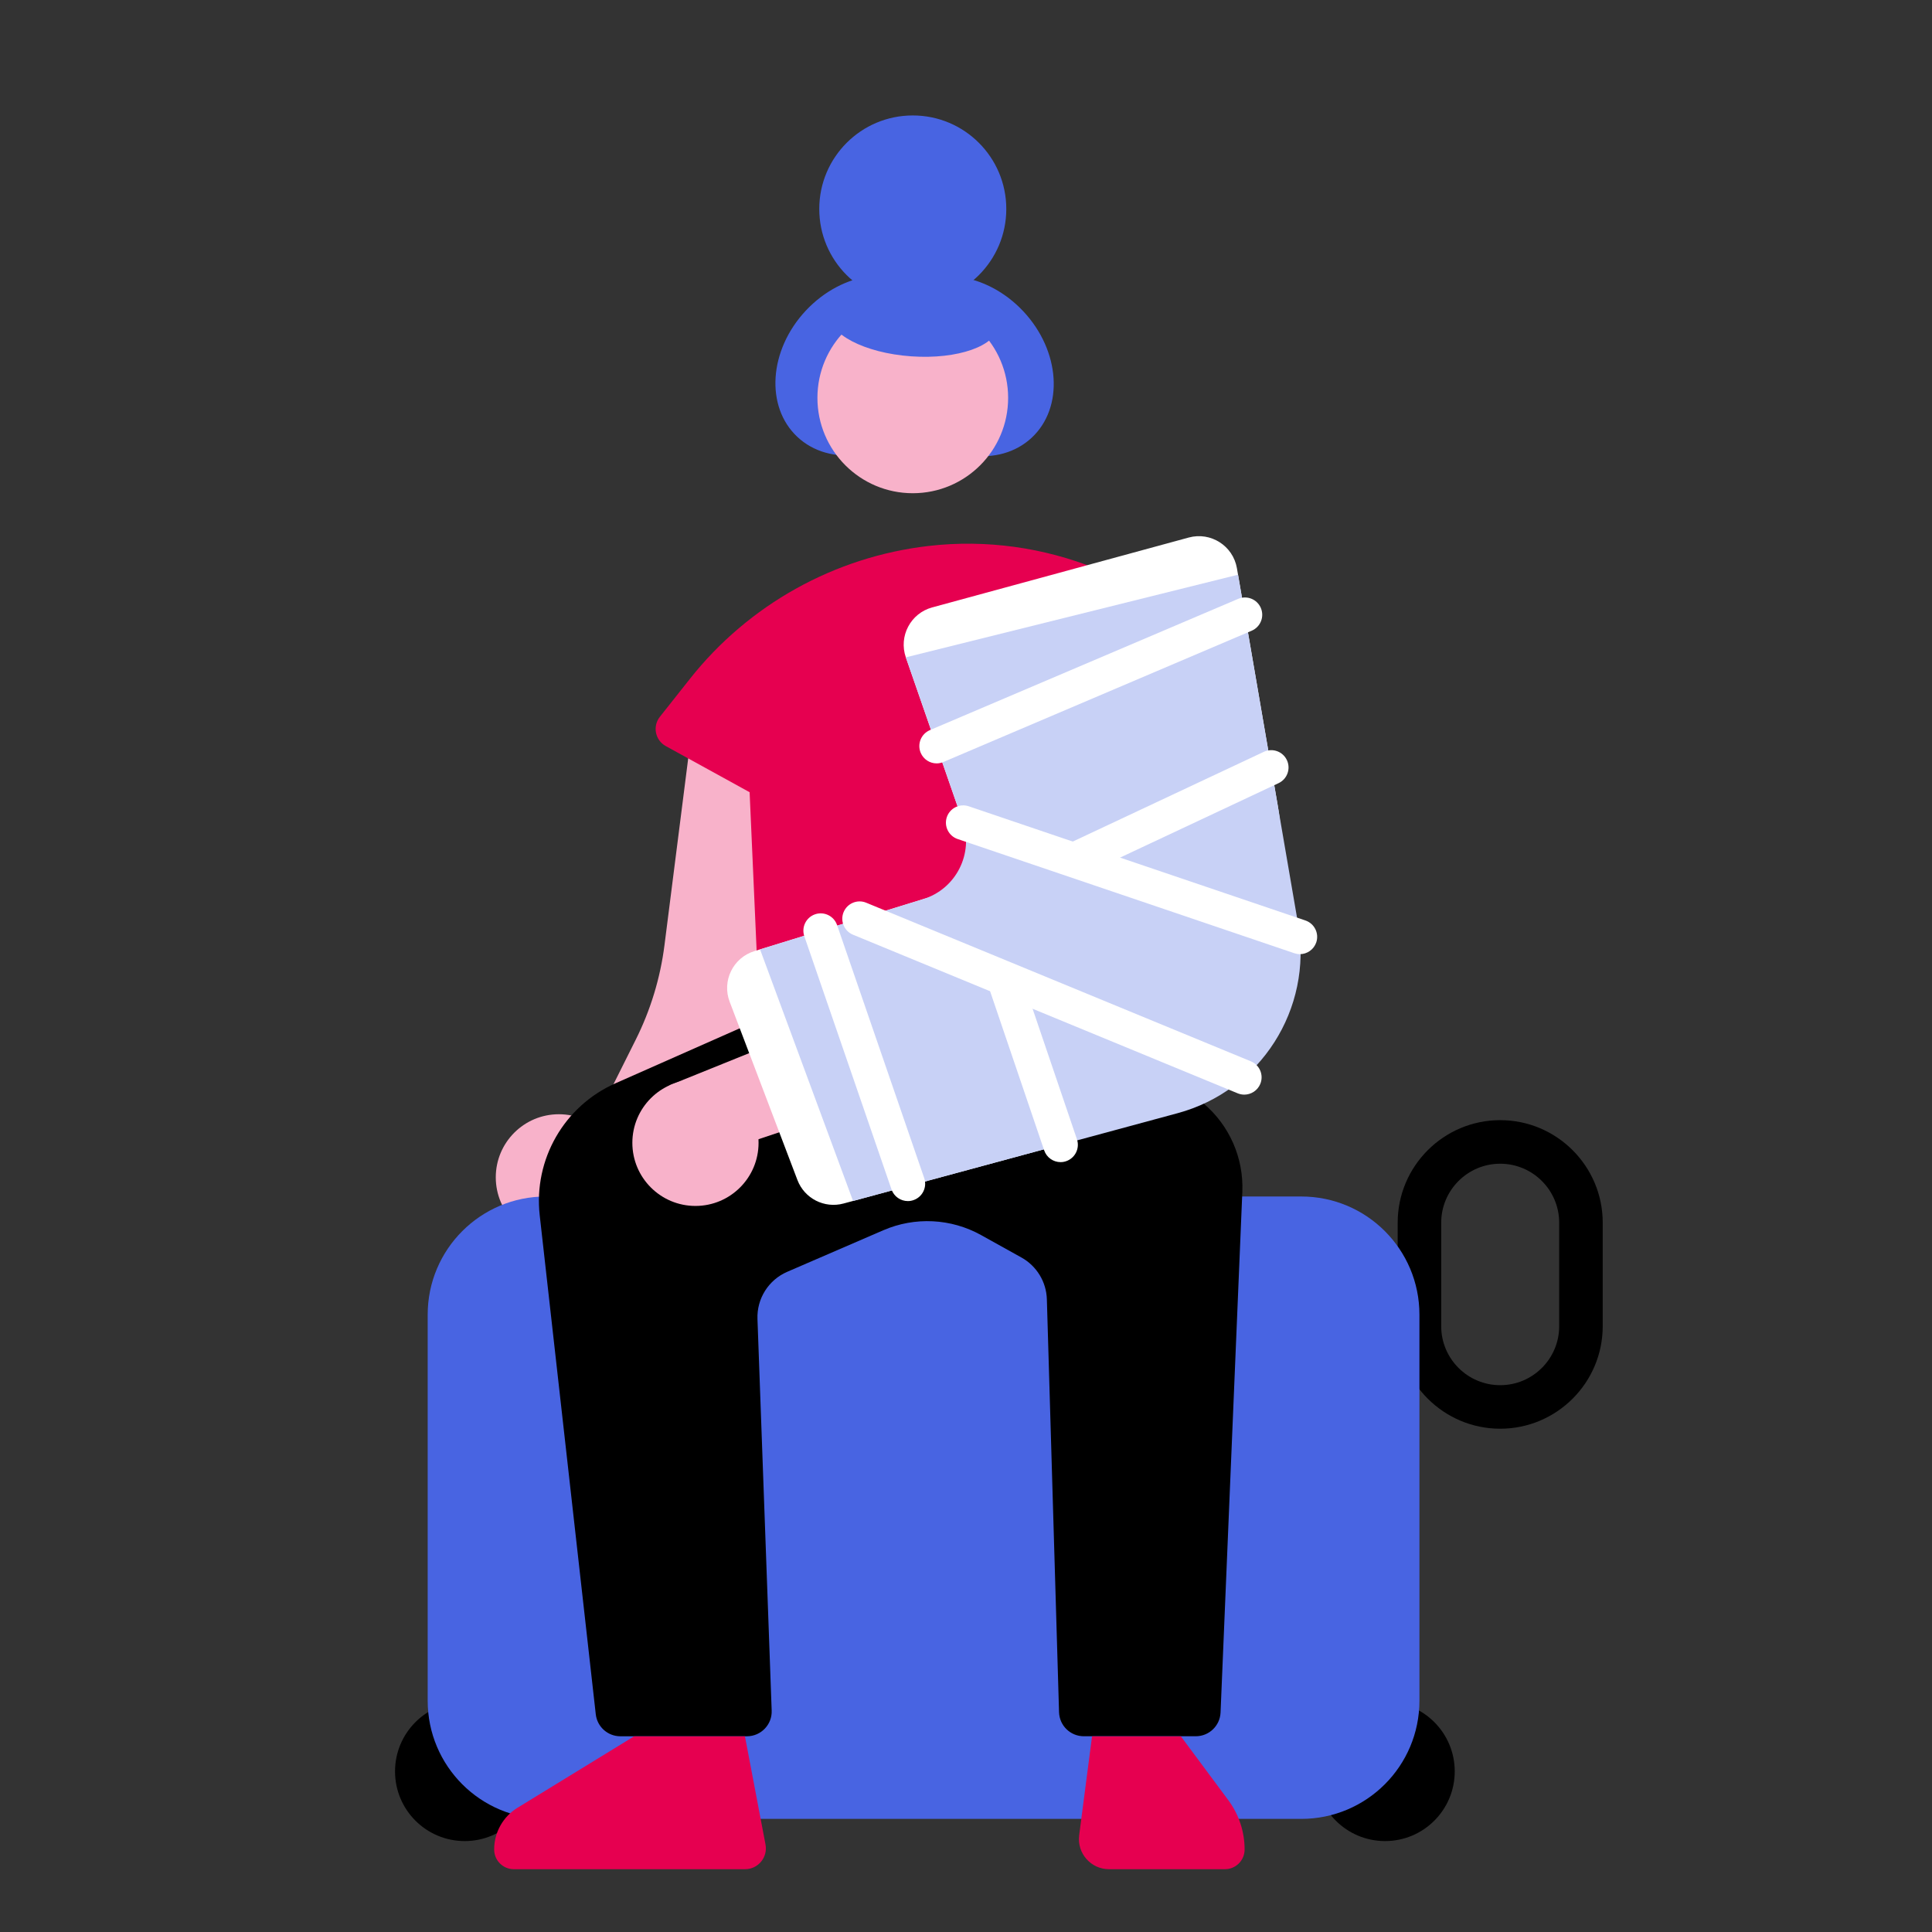 <?xml version="1.0" encoding="utf-8"?>
<!-- Generator: Adobe Illustrator 27.7.0, SVG Export Plug-In . SVG Version: 6.00 Build 0)  -->
<svg version="1.1" id="Ebene_1" xmlns="http://www.w3.org/2000/svg" xmlns:xlink="http://www.w3.org/1999/xlink" x="0px" y="0px"
	 viewBox="0 0 620 620" style="enable-background:new 0 0 620 620;" xml:space="preserve">
<rect x="0" y="0" width="620" height="620" fill="#333333" stroke="none"/>
<style type="text/css">
	.st0{fill:#F8B2CA;}
	.st1{fill:#E60050;}
	.st2{fill:#4864E2;}
	.st3{fill:#FFFFFF;}
	.st4{fill:#C8D1F6;}
</style>
<g>
	<path d="M481.43,458.49c-18.14,0-32.9-14.76-32.9-32.9v-33.22c0-18.14,14.76-32.9,32.9-32.9s32.9,14.76,32.9,32.9v33.22
		C514.33,443.73,499.57,458.49,481.43,458.49z M481.43,373.45c-10.44,0-18.93,8.49-18.93,18.93v33.22
		c0,10.43,8.49,18.92,18.93,18.92c10.44,0,18.93-8.49,18.93-18.92v-33.22C500.36,381.94,491.87,373.45,481.43,373.45z"/>
</g>
<g>
	<path class="st0" d="M220.95,242.61l-7.71,60.7c-1.34,10.56-4.46,20.81-9.22,30.33l-11.96,23.93l-6.09,40.38l49.83-56.67
		l17.55-90.84L220.95,242.61z"/>
</g>
<g>
	<circle class="st0" cx="179.35" cy="377.82" r="20.25"/>
</g>
<g>
	<path class="st1" d="M298.01,175.2L298.01,175.2c-30.19,3.48-57.76,18.82-76.61,42.65l-9.64,12.18c-2.41,3.04-1.51,7.53,1.9,9.4
		l26.9,14.8l3.36,75.88l131.06,2.43l-4.04-104.93l28.04-8.76l-3.47-4.23C371.81,185.77,335.1,170.93,298.01,175.2z"/>
</g>
<g>
	<ellipse transform="matrix(0.683 -0.73 0.73 0.683 2.178 239.696)" class="st2" cx="277.5" cy="117.34" rx="31.44" ry="25.73"/>
</g>
<g>
	
		<ellipse transform="matrix(0.73 -0.683 0.683 0.73 3.427 243.347)" class="st2" cx="309.67" cy="117.34" rx="25.73" ry="31.44"/>
</g>
<g>
	<circle cx="444.48" cy="568.46" r="22.36"/>
</g>
<g>
	<circle cx="149.13" cy="568.46" r="22.36"/>
</g>
<g>
	<path class="st2" d="M175.16,383.97H417.6c20.94,0,37.91,16.97,37.91,37.91v123.91c0,20.94-16.97,37.91-37.91,37.91H175.16
		c-20.94,0-37.91-16.97-37.91-37.91V421.88C137.25,400.94,154.23,383.97,175.16,383.97z"/>
</g>
<g>
	<path d="M346.23,320.36l-86.86-0.09l-61.85,27.37c-16.48,7.29-26.33,24.44-24.32,42.36l17.99,160.13c0.45,4.02,3.85,7.06,7.9,7.06
		h40.61c4.5,0,8.11-3.74,7.94-8.24l-4.56-125.67c-0.24-6.54,3.56-12.56,9.57-15.15l30.82-13.33c10.13-4.38,21.73-3.81,31.37,1.55
		l12.95,7.2c4.89,2.72,8,7.82,8.16,13.41l3.91,132.51c0.13,4.3,3.65,7.71,7.94,7.71h35.95c4.26,0,7.76-3.36,7.94-7.62l6.99-167.09
		c0.45-10.87-4.14-21.34-12.46-28.36L346.23,320.36z"/>
</g>
<g>
	<path class="st1" d="M239.06,557.2h-35.56l-37.42,22.93c-4.66,2.85-7.5,7.92-7.5,13.39l0,0c0,3.5,2.83,6.33,6.33,6.33h74.18
		c4.2,0,7.35-3.82,6.57-7.94L239.06,557.2z"/>
</g>
<g>
	<path class="st1" d="M350.45,557.2h28.5l15.21,20.47c3.41,4.58,5.25,10.14,5.25,15.85l0,0c0,3.5-2.83,6.33-6.33,6.33H355.9
		c-5.83,0-10.33-5.13-9.58-10.91L350.45,557.2z"/>
</g>
<g>
	<circle class="st0" cx="292.92" cy="127.68" r="30.6"/>
</g>
<g>
	<circle class="st2" cx="292.92" cy="67.06" r="30.01"/>
</g>
<g>
	
		<ellipse transform="matrix(0.071 -0.998 0.998 0.071 169.935 387.804)" class="st2" cx="293.17" cy="102.67" rx="11.86" ry="27.2"/>
</g>
<g>
	<g>
		<polygon class="st0" points="227.05,371.04 214.83,348.3 349.32,293.98 362.91,325.74 		"/>
	</g>
	<g>
		<circle class="st0" cx="223.18" cy="366.75" r="20.25"/>
	</g>
	<g>
		<g>
			<path class="st3" d="M290.69,210.95l24.87,71.64l-73.48,22.64c-6.83,2.11-10.47,9.55-7.93,16.23l21.75,57.21
				c2.26,5.95,8.66,9.21,14.81,7.55l69.63-18.84c47.9-12.96,78.08-60.24,69.66-109.14l-13.06-75.89c-1.24-7.2-8.41-11.77-15.46-9.85
				l-82.35,22.43C292.22,196.82,288.34,204.17,290.69,210.95z"/>
		</g>
		<g>
			<path class="st4" d="M290.69,210.95l18.24,52.53c3.63,10.44-2.13,21.81-12.7,25.07l-52.32,16.12l29.85,80.74l104.16-28.18
				c26.6-7.2,43.36-33.45,38.68-60.61L397.3,184.43L290.69,210.95z"/>
		</g>
		<g>
			<path class="st3" d="M291.34,385.44c-2.3,0-4.46-1.45-5.25-3.75l-27.97-81.22c-1-2.9,0.54-6.06,3.44-7.06
				c2.9-1,6.06,0.54,7.06,3.44l27.97,81.22c1,2.9-0.54,6.06-3.44,7.06C292.55,385.34,291.94,385.44,291.34,385.44z"/>
		</g>
		<g>
			<path class="st3" d="M340.35,372.94c-2.31,0-4.47-1.46-5.26-3.77l-17.35-51.05c-0.99-2.9,0.57-6.06,3.47-7.05
				c2.9-0.98,6.06,0.57,7.04,3.47l17.35,51.05c0.99,2.9-0.57,6.06-3.47,7.05C341.54,372.85,340.94,372.94,340.35,372.94z"/>
		</g>
		<g>
			<path class="st3" d="M399.3,351.28c-0.7,0-1.42-0.14-2.11-0.42l-123.45-50.9c-2.84-1.17-4.19-4.42-3.02-7.25
				c1.17-2.83,4.42-4.19,7.25-3.02l123.45,50.9c2.84,1.17,4.19,4.42,3.02,7.25C403.55,349.98,401.48,351.28,399.3,351.28z"/>
		</g>
		<g>
			<path class="st3" d="M417.14,306.2c-0.59,0-1.19-0.1-1.78-0.3l-108.03-36.64c-2.91-0.99-4.46-4.14-3.48-7.04
				c0.99-2.9,4.14-4.46,7.04-3.47l108.03,36.64c2.91,0.99,4.46,4.14,3.48,7.04C421.61,304.74,419.45,306.2,417.14,306.2z"/>
		</g>
		<g>
			<path class="st3" d="M300.58,244.98c-2.16,0-4.21-1.27-5.11-3.38c-1.2-2.82,0.11-6.08,2.93-7.29l98.94-42.13
				c2.82-1.2,6.08,0.11,7.28,2.93c1.2,2.82-0.11,6.08-2.93,7.29l-98.94,42.13C302.04,244.83,301.3,244.98,300.58,244.98z"/>
		</g>
		<g>
			<path class="st3" d="M345.53,281.16c-2.09,0-4.08-1.18-5.03-3.19c-1.3-2.78-0.11-6.08,2.67-7.39l62.42-29.32
				c2.78-1.3,6.08-0.11,7.39,2.67c1.3,2.78,0.11,6.08-2.67,7.39l-62.42,29.32C347.12,280.99,346.32,281.16,345.53,281.16z"/>
		</g>
	</g>
</g>
</svg>
